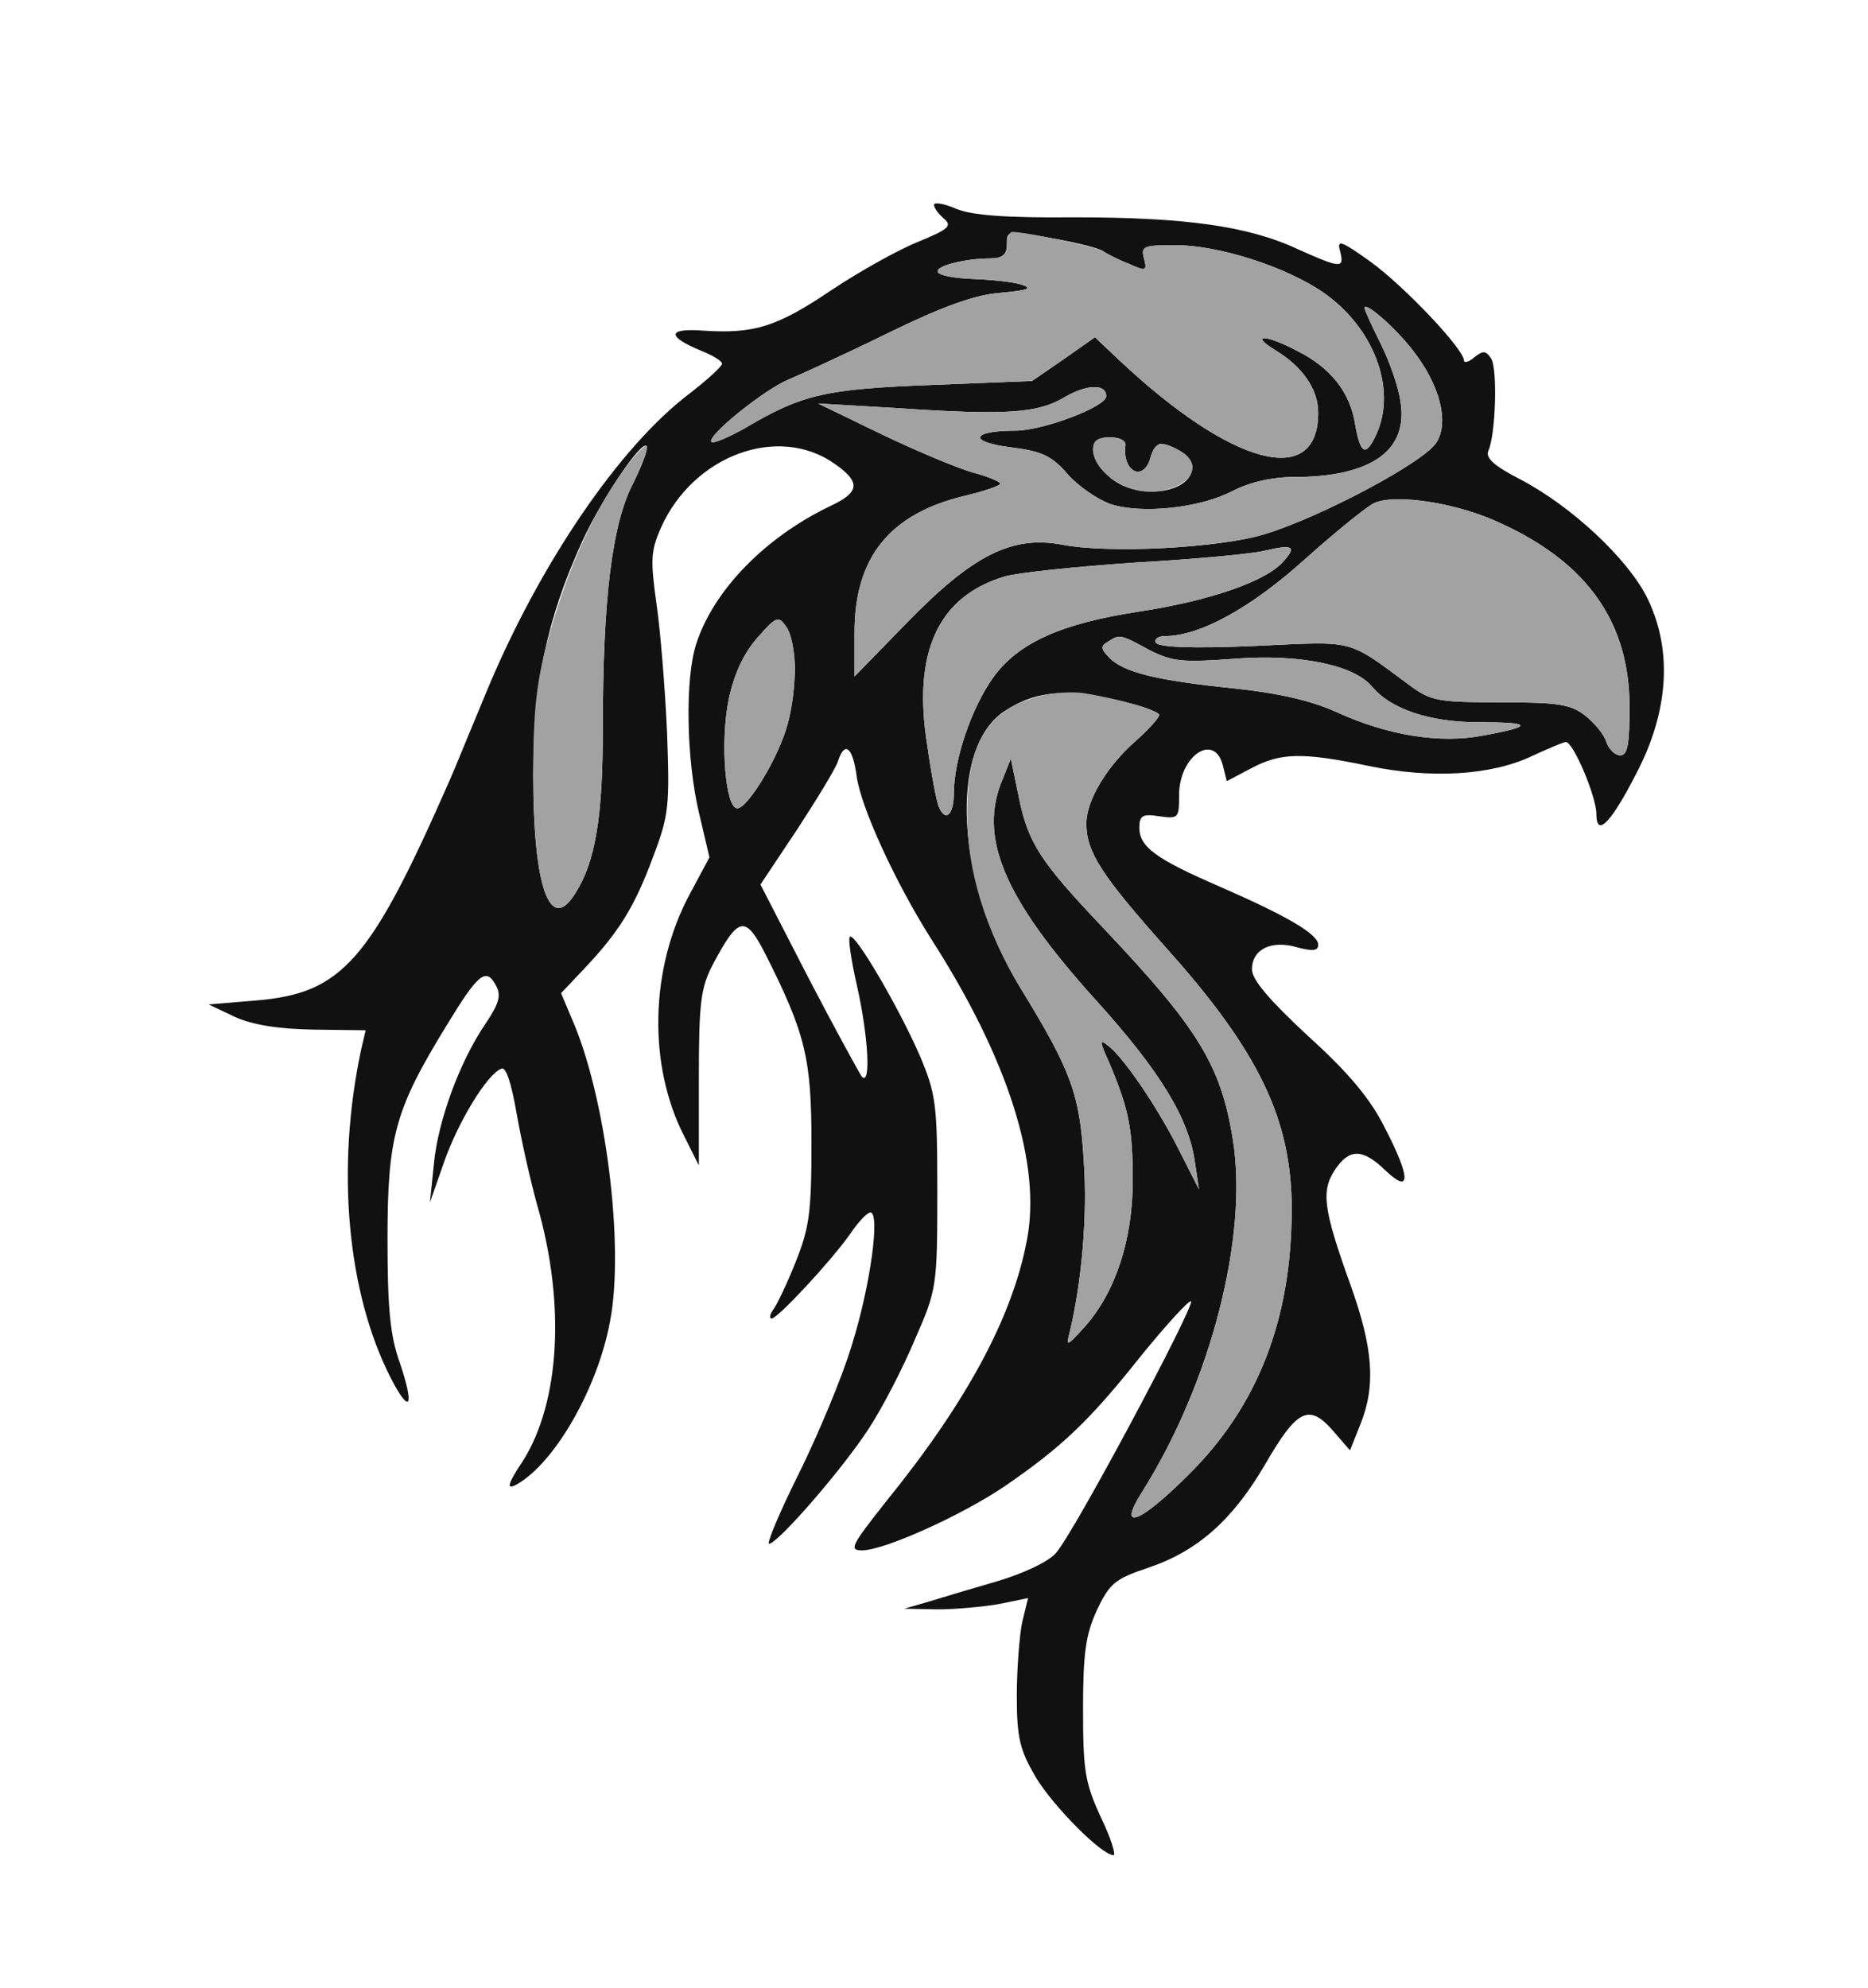 <!--?xml version="1.0" standalone="no"?-->

<svg version="1.0" xmlns="http://www.w3.org/2000/svg" width="282pt" height="300pt" viewBox="0 0 282 300" preserveAspectRatio="xMidYMid meet">
<g transform="translate(0,300) scale(0.1,-0.1)" fill="#111111" stroke="none">
<path class="node" id="node1" d="M1410 2691 c0 -5 7 -14 15 -21 13 -11 7 -16 -39 -35 -30 -12 -89 -45
-131 -73 -83 -56 -117 -66 -194 -61 -54 4 -55 -9 -1 -31 17 -7 30 -15 30 -19
0 -4 -22 -24 -49 -45 -106 -80 -227 -258 -307 -451 -25 -60 -49 -119 -54 -130
-121 -276 -163 -324 -293 -335 l-72 -6 40 -19 c27 -12 65 -18 118 -19 l79 -1
-7 -30 c-38 -179 -21 -366 45 -495 29 -56 36 -44 14 22 -15 41 -19 82 -19 188
0 154 11 195 89 322 48 79 60 89 75 60 8 -15 4 -27 -16 -57 -39 -57 -72 -147
-78 -212 l-6 -58 21 60 c21 61 66 135 87 142 7 3 15 -22 23 -68 7 -40 21 -102
31 -138 43 -149 34 -297 -21 -385 -24 -36 -26 -45 -11 -37 57 31 123 144 142
247 22 115 -7 342 -58 457 l-16 38 35 37 c52 55 76 93 104 169 24 63 25 77 21
188 -3 66 -10 153 -16 194 -9 65 -9 79 7 115 49 109 177 156 262 96 40 -28 38
-43 -7 -64 -98 -47 -176 -127 -202 -208 -17 -52 -15 -173 4 -254 l16 -68 -30
-56 c-60 -112 -63 -258 -8 -365 l22 -44 0 132 c0 116 3 137 22 173 38 71 48
73 78 15 61 -121 70 -158 70 -286 0 -104 -3 -128 -24 -180 -13 -33 -29 -66
-34 -72 -5 -7 -6 -13 -2 -13 9 0 89 86 118 127 12 18 26 33 31 33 15 0 0 -111
-28 -200 -14 -47 -50 -133 -79 -192 -30 -60 -50 -108 -46 -108 13 0 111 113
150 173 21 32 52 92 70 135 33 75 34 80 34 222 0 135 -2 149 -27 208 -31 71
-98 186 -105 178 -3 -2 2 -36 11 -75 17 -76 21 -151 7 -136 -4 6 -41 73 -81
150 l-72 140 56 84 c30 46 58 92 61 102 10 31 22 22 28 -21 6 -48 59 -162 112
-246 117 -182 168 -342 145 -457 -22 -116 -92 -245 -213 -394 -52 -66 -56 -73
-35 -73 35 1 150 53 215 97 86 59 128 99 205 196 39 48 73 85 76 83 6 -7 -178
-352 -204 -380 -11 -13 -49 -31 -90 -43 -38 -11 -85 -25 -104 -31 l-35 -10 50
-1 c28 0 70 4 93 8 l44 9 -9 -37 c-4 -20 -8 -70 -8 -111 0 -64 5 -82 29 -123
26 -43 99 -117 117 -117 4 0 -4 26 -19 57 -24 52 -27 70 -27 163 0 85 4 113
21 150 19 40 27 47 78 64 74 25 127 72 176 156 48 83 66 92 102 51 l26 -30 16
40 c23 58 19 114 -15 209 -41 114 -45 142 -24 174 22 33 42 33 77 -1 38 -36
38 -11 -2 66 -21 42 -54 82 -115 137 -58 54 -85 85 -85 101 0 30 29 45 69 33
23 -6 31 -5 31 4 0 16 -46 43 -149 88 -97 42 -121 60 -121 89 0 18 5 21 30 17
29 -4 30 -3 30 32 0 59 53 95 66 45 l6 -24 36 19 c45 24 77 25 178 4 96 -20
186 -14 247 15 24 11 47 21 51 21 11 0 46 -82 46 -109 0 -37 24 -11 65 71 45
91 49 181 11 257 -30 59 -114 137 -190 177 -41 21 -54 33 -49 44 11 25 14 124
4 139 -8 12 -12 12 -25 2 -9 -8 -16 -9 -16 -5 0 17 -90 112 -141 149 -45 32
-51 34 -46 16 7 -27 1 -26 -64 3 -75 35 -170 48 -338 48 -102 -1 -154 3 -178
13 -18 8 -33 10 -33 6z m186 -52 c32 -6 64 -14 69 -18 6 -4 23 -13 39 -19 26
-12 28 -11 23 8 -5 18 -1 20 47 20 65 0 166 -32 223 -71 77 -53 112 -146 81
-214 -16 -35 -24 -31 -32 13 -7 49 -37 87 -87 112 -49 26 -74 26 -33 1 41 -25
64 -59 64 -94 0 -115 -130 -81 -301 80 l-36 34 -47 -33 -48 -33 -151 -6 c-160
-6 -196 -14 -282 -65 -25 -14 -48 -24 -51 -21 -8 8 78 78 116 94 19 8 87 39
150 70 82 40 131 58 170 61 44 4 50 7 30 13 -14 4 -46 7 -72 8 -26 1 -49 5
-52 10 -6 9 40 21 80 21 17 0 24 6 24 20 0 23 -1 23 76 9z m537 -168 c40 -51
55 -107 36 -138 -16 -29 -174 -113 -259 -139 -67 -21 -236 -30 -307 -16 -76
14 -135 -16 -235 -119 l-78 -80 0 66 c0 114 53 180 168 207 29 7 52 15 52 18
0 3 -19 11 -42 17 -24 7 -86 33 -138 58 l-95 46 120 -7 c164 -11 212 -8 253
17 33 19 62 20 62 1 0 -16 -96 -52 -137 -52 -67 0 -72 -17 -8 -25 48 -6 63
-13 87 -41 16 -18 45 -38 65 -45 47 -15 134 -6 184 20 25 13 59 21 92 21 117
0 174 40 161 115 -3 22 -17 61 -30 87 -13 26 -24 50 -24 53 0 11 46 -29 73
-64z m-434 -143 c-5 -41 28 -56 38 -18 3 11 10 20 15 20 18 0 48 -21 48 -34 0
-42 -86 -52 -126 -15 -32 30 -32 59 1 59 15 0 25 -5 24 -12z m-743 -57 c-32
-61 -46 -175 -46 -371 0 -133 -11 -201 -42 -249 -38 -61 -63 11 -63 179 0 138
20 234 74 353 30 65 89 152 97 144 3 -3 -6 -28 -20 -56z m1310 -61 c131 -60
194 -150 194 -277 0 -57 -3 -73 -14 -73 -8 0 -17 9 -21 20 -3 11 -18 29 -32
40 -22 17 -40 20 -128 20 -93 0 -105 2 -136 25 -98 72 -80 67 -236 60 -93 -4
-144 -2 -148 5 -3 5 3 10 14 10 52 0 129 42 211 116 47 42 94 80 105 85 33 14
126 0 191 -31z m-330 -59 c-27 -29 -111 -58 -216 -74 -118 -18 -183 -47 -221
-100 -32 -45 -59 -123 -59 -174 0 -33 -13 -45 -23 -20 -3 7 -11 48 -17 91 -23
141 16 226 117 256 21 6 110 15 198 21 88 5 176 13 195 18 43 10 48 6 26 -18z
m-736 -160 c0 -25 -5 -63 -11 -84 -13 -49 -60 -127 -76 -127 -18 0 -26 100
-13 164 8 38 22 69 43 93 29 33 32 34 44 17 7 -10 13 -38 13 -63z m535 28 c35
-18 51 -19 132 -13 97 7 177 -10 204 -42 28 -34 87 -54 160 -54 83 0 85 -6 9
-20 -66 -13 -146 0 -224 36 -38 17 -87 28 -153 35 -117 12 -166 24 -188 46
-13 13 -14 18 -3 24 18 12 19 12 63 -12z m-27 -81 c23 -6 42 -14 42 -17 0 -4
-15 -21 -34 -38 -45 -39 -76 -91 -76 -126 0 -43 23 -78 119 -186 142 -158 191
-261 191 -396 0 -167 -52 -299 -157 -402 -73 -73 -107 -85 -69 -25 104 165
161 387 137 533 -18 112 -53 168 -196 319 -95 100 -113 128 -127 197 l-12 58
-12 -30 c-38 -88 1 -180 139 -333 98 -108 142 -180 151 -247 l6 -40 -28 55
c-31 63 -82 139 -107 160 -16 13 -16 11 0 -25 29 -69 35 -98 35 -177 0 -89
-26 -168 -72 -220 -28 -31 -29 -31 -23 -8 18 75 27 176 21 259 -6 100 -19 135
-95 259 -98 160 -110 363 -24 419 49 32 97 35 191 11z"></path>
</g>
<g transform="translate(0,300) scale(0.1,-0.1)" fill="#A2A2A2" stroke="none">

<path class="node" id="node3" d="M1520 2630 c0 -14 -7 -20 -24 -20 -40 0 -86 -12 -80 -21 3 -5 26 -9
52 -10 26 -1 58 -4 72 -8 20 -6 14 -9 -30 -13 -39 -3 -88 -21 -170 -61 -63
-31 -131 -62 -150 -70 -38 -16 -124 -86 -116 -94 3 -3 26 7 51 21 86 51 122
59 282 65 l151 6 48 33 47 33 36 -34 c171 -161 301 -195 301 -80 0 35 -23 69
-64 94 -41 25 -16 25 33 -1 50 -25 80 -63 87 -112 8 -44 16 -48 32 -13 31 68
-4 161 -81 214 -57 39 -158 71 -223 71 -48 0 -52 -2 -47 -20 5 -19 3 -20 -23
-8 -16 6 -33 15 -39 19 -9 6 -116 29 -137 29 -4 0 -8 -9 -8 -20z"></path>
<path class="node" id="node4" d="M2060 2535 c0 -3 11 -27 24 -53 13 -26 27 -65 30 -87 13 -75 -44
-115 -161 -115 -33 0 -67 -8 -92 -21 -50 -26 -137 -35 -184 -20 -20 7 -49 27
-65 45 -24 28 -39 35 -87 41 -64 8 -59 25 8 25 41 0 137 36 137 52 0 19 -29
18 -62 -1 -41 -25 -89 -28 -253 -17 l-120 7 95 -46 c52 -25 114 -51 138 -58
23 -6 42 -14 42 -17 0 -3 -23 -11 -52 -18 -115 -27 -168 -93 -168 -207 l0 -66
78 80 c100 103 159 133 235 119 71 -14 240 -5 307 16 85 26 243 110 259 139
19 31 4 87 -36 138 -27 35 -73 75 -73 64z"></path>
<path class="node" id="node5" d="M1650 2322 c0 -31 44 -64 84 -64 59 0 88 39 47 62 -28 15 -38 13 -44
-10 -10 -38 -43 -23 -38 18 1 7 -9 12 -24 12 -18 0 -25 -5 -25 -18z"></path>
<path class="node" id="node6" d="M940 2288 c-43 -58 -84 -149 -112 -250 -18 -66 -23 -108 -23 -208 0
-168 25 -240 63 -179 31 48 42 116 42 249 0 196 14 310 46 371 14 28 23 53 20
56 -2 3 -19 -15 -36 -39z"></path>
<path class="node" id="node7" d="M2075 2241 c-11 -5 -58 -43 -105 -85 -82 -74 -159 -116 -211 -116
-11 0 -17 -5 -14 -10 4 -7 55 -9 148 -5 156 7 138 12 236 -60 31 -23 43 -25
136 -25 88 0 106 -3 128 -20 14 -11 29 -29 32 -40 4 -11 13 -20 21 -20 11 0
14 16 14 73 0 127 -63 217 -194 277 -65 31 -158 45 -191 31z"></path>
<path class="node" id="node8" d="M1910 2169 c-19 -5 -107 -13 -195 -18 -88 -6 -177 -15 -198 -21 -101
-30 -140 -115 -117 -256 6 -43 14 -84 17 -91 10 -25 23 -13 23 20 0 51 27 129
59 174 38 53 103 82 221 100 105 16 189 45 216 74 22 24 17 28 -26 18z"></path>
<path class="node" id="node9" d="M1143 2037 c-21 -24 -35 -55 -43 -93 -13 -64 -5 -164 13 -164 16 0
63 78 76 127 15 52 14 126 -2 147 -12 17 -15 16 -44 -17z"></path>
<path class="node" id="node10" d="M1672 2031 c-11 -6 -10 -11 3 -24 22 -22 71 -34 188 -46 66 -7 115
-18 153 -35 78 -36 158 -49 224 -36 76 14 74 20 -9 20 -73 0 -132 20 -160 54
-27 32 -107 49 -204 42 -81 -6 -97 -5 -132 13 -44 24 -45 24 -63 12z"></path>
<path class="node" id="node11" d="M1573 1950 c-81 -19 -113 -70 -113 -179 0 -86 28 -176 81 -263 76
-124 89 -159 95 -259 6 -83 -3 -184 -21 -259 -6 -23 -5 -23 23 8 46 52 72 131
72 220 0 79 -6 108 -35 177 -16 36 -16 38 0 25 25 -21 76 -97 107 -160 l28
-55 -6 40 c-9 67 -53 139 -151 247 -138 153 -177 245 -139 333 l12 30 12 -58
c14 -69 32 -97 127 -197 143 -151 178 -207 196 -319 24 -146 -33 -368 -137
-533 -38 -60 -4 -48 69 25 105 103 157 235 157 402 0 135 -49 238 -191 396
-96 108 -119 143 -119 186 0 35 31 87 76 126 19 17 34 34 34 38 0 7 -64 25
-115 33 -16 2 -45 1 -62 -4z"></path>
</g>
</svg>